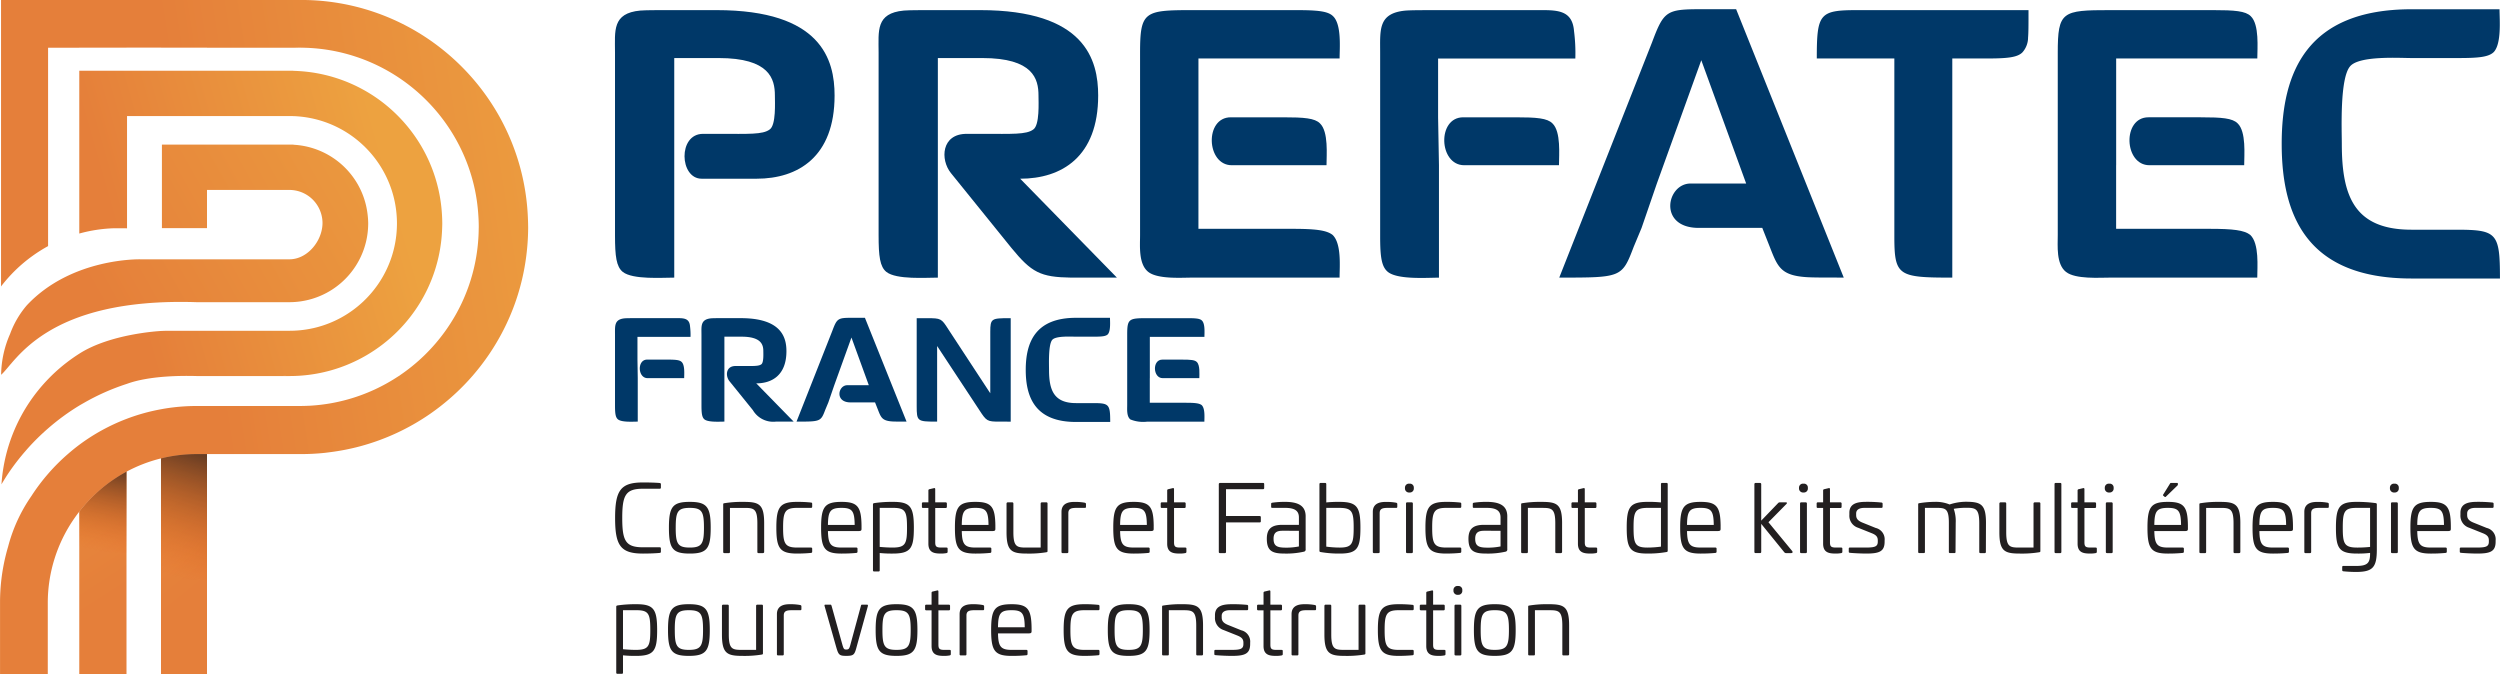 <?xml version="1.0" encoding="UTF-8"?> <svg xmlns="http://www.w3.org/2000/svg" xmlns:xlink="http://www.w3.org/1999/xlink" width="358.08" height="96.574"><defs><style>.c{fill:#f15f12}.e{fill:url(#d)}.h{fill:url(#h)}.o{fill:#003868}</style><linearGradient id="a" y1=".5" x2="1" y2=".5" gradientUnits="objectBoundingBox"><stop offset="0" stop-color="#f15f12"></stop><stop offset="1" stop-color="#fa8a06"></stop></linearGradient><linearGradient id="b" x1="0" y1=".501" x2="1" y2=".501" xlink:href="#a"></linearGradient><linearGradient id="c" x1=".527" y1=".661" x2=".121" y2="-1.771" gradientUnits="objectBoundingBox"><stop offset="0" stop-color="#e57f3a"></stop><stop offset="1" stop-color="#eda240"></stop></linearGradient><linearGradient id="d" x1=".458" y1=".989" x2=".569" y2="-.13" gradientUnits="objectBoundingBox"><stop offset="0" stop-color="#f15f12" stop-opacity="0"></stop><stop offset="1" stop-color="#221f20"></stop></linearGradient><linearGradient id="e" x1=".522" y1=".647" x2=".127" y2="-1.988" xlink:href="#c"></linearGradient><linearGradient id="g" x1=".001" y1=".503" x2="1" y2=".503" xlink:href="#a"></linearGradient><linearGradient id="h" x1="0" y1=".5" x2="1" y2=".5" xlink:href="#a"></linearGradient><linearGradient id="j" x1="0" y1=".503" x2="1" y2=".503" xlink:href="#a"></linearGradient><linearGradient id="k" x1="0" y1=".503" x2="1" y2=".503" xlink:href="#a"></linearGradient><linearGradient id="l" x1="0" y1=".509" x2="1" y2=".509" xlink:href="#a"></linearGradient><linearGradient id="m" x1=".203" y1=".506" x2="1.339" y2=".105" xlink:href="#c"></linearGradient><linearGradient id="n" x1=".274" y1=".45" x2=".89" y2=".284" xlink:href="#c"></linearGradient><linearGradient id="o" x1=".383" y1=".432" x2="1.176" y2=".271" xlink:href="#c"></linearGradient></defs><path d="M-560.4 1234.935c-.243 0-.484.011-.726.018h1.452c-.24-.007-.481-.018-.726-.018z" transform="translate(600.98 -1228.486)" fill="url(#a)"></path><path d="M-574.345 1648.485h.781c-.269 0-.536-.01-.8-.02z" transform="translate(612.799 -1597.543)" fill="url(#b)"></path><path class="c" d="M.146 50.773l-.006.005"></path><path d="M-1012.281 295.615a21.3 21.3 0 0 0-5.087.617v30.913h6.589v-31.53z" transform="translate(1040.428 -230.571)" fill="url(#c)"></path><path class="e" d="M23.058 65.392v17.332l6.591.406V62.646z"></path><path d="M-1042.364 304.668a21.407 21.407 0 0 0-2.306 2.524v23.3h6.764v-29.017a21.309 21.309 0 0 0-4.458 3.193z" transform="translate(1056.025 -233.919)" fill="url(#e)"></path><path class="e" d="M11.355 67.557v11.374l6.763.267V65.754z"></path><path d="M-1017.246 159.83l.025-.019h-.147v.019z" transform="translate(1040.428 -152.991)" fill="url(#g)"></path><path class="h" d="M11.355 6.82h6.763v.019h-6.763z"></path><path class="h" d="M18.118 6.82h4.942v.019h-4.942z"></path><path d="M-1017.084 159.83h6.467v-.019h-6.443z" transform="translate(1040.266 -152.991)" fill="url(#j)"></path><path d="M-972.1 159.811c-.257 0-.512.012-.767.019h1.535c-.258-.007-.512-.019-.768-.019z" transform="translate(1015.007 -152.991)" fill="url(#k)"></path><path d="M-976.358 269.505h.826c-.285 0-.567-.01-.849-.021z" transform="translate(1017.013 -215.643)" fill="url(#l)"></path><path class="c" d="M.158 53.682l-.006.005"></path><path d="M-1018.312 202.108a11.216 11.216 0 0 0-.979-3.395 11.283 11.283 0 0 0-9.636-6.475v-.015h-18.83v11.959h6.457v-5.47h11.8a4.742 4.742 0 0 1 4.545 3.395 4.727 4.727 0 0 1 .2 1.348 4.736 4.736 0 0 1-.065.749c-.36 2.262-2.314 4.444-4.677 4.444h-21.317s-9.871-.276-16.294 6.589a13.255 13.255 0 0 0-2.393 4.094 14.893 14.893 0 0 0-1.286 5.858c2.079-1.795 6.383-11.1 27.993-10.4h13.3a11.282 11.282 0 0 0 10.259-6.589 11.22 11.22 0 0 0 1-3.993c.014-.232.024-.464.024-.7a11.4 11.4 0 0 0-.101-1.399z" transform="translate(1070.949 -171.507)" fill="url(#m)"></path><path d="M-1007.58 188.007a21.864 21.864 0 0 0-.484-3.395 21.732 21.732 0 0 0-2.6-6.489 21.929 21.929 0 0 0-3.189-4.093 21.788 21.788 0 0 0-15-6.476v-.014h-30.667v23.317a21.207 21.207 0 0 1 4.842-.754h1.688c.078 0 .156 0 .234.006h.075V174.03h23.288a15.318 15.318 0 0 1 10.441 4.093 15.376 15.376 0 0 1 4.167 6.489 15.286 15.286 0 0 1 .7 3.395c.042.46.066.926.066 1.4 0 .234-.007.467-.018.7a15.33 15.33 0 0 1-.714 3.993 15.374 15.374 0 0 1-4.2 6.589 15.341 15.341 0 0 1-6.563 3.6 15.387 15.387 0 0 1-3.879.494h-17.26c-.389 0-.776.011-1.161.03-.331.016-7.288.42-11.705 3.252a24.825 24.825 0 0 0-3.567 2.758q-.462.433-.9.889a24.167 24.167 0 0 0-2.736 3.4 24.038 24.038 0 0 0-2.038 3.759 23.938 23.938 0 0 0-1.1 3.13q-.305 1.109-.505 2.26a24.092 24.092 0 0 0-.3 2.514c.331-.56.673-1.113 1.036-1.651a32.375 32.375 0 0 1 2.409-3.123c.1-.112.192-.225.29-.335a32.545 32.545 0 0 1 2.943-2.9 32.5 32.5 0 0 1 4.468-3.27c.221-.134.448-.258.672-.387a32.243 32.243 0 0 1 6.091-2.705c.5-.162 3.294-1.318 10.028-1.137h12.508l-.023-.021c.282.011.564.021.849.021a21.754 21.754 0 0 0 11.029-2.988 21.941 21.941 0 0 0 4.513-3.5 21.929 21.929 0 0 0 3.189-4.093 21.713 21.713 0 0 0 2.623-6.589 21.847 21.847 0 0 0 .493-3.993c.007-.233.018-.465.018-.7a23.953 23.953 0 0 0-.051-1.397z" transform="translate(1070.876 -157.406)" fill="url(#n)"></path><path d="M-995.576 174.5a32.613 32.613 0 0 0-.378-3.395 32.311 32.311 0 0 0-1.78-6.489 32.425 32.425 0 0 0-1.934-4.093 32.622 32.622 0 0 0-4.792-6.489 32.675 32.675 0 0 0-3.637-3.295 32.372 32.372 0 0 0-19.939-6.839h-42.973v41.031a21.4 21.4 0 0 1 4.466-4.341 21.243 21.243 0 0 1 2.223-1.409l.05-.029v-28.408h4.468v-.019h18.294v.019h12.489c.255-.007.51-.019.767-.019s.512.012.768.019a25.521 25.521 0 0 1 11.843 3.295 25.781 25.781 0 0 1 7.56 6.489 25.7 25.7 0 0 1 2.637 4.093 25.482 25.482 0 0 1 2.314 6.489 25.673 25.673 0 0 1 .47 3.395c.045.624.076 1.251.076 1.887 0 .07 0 .139-.005.21a25.791 25.791 0 0 1-.343 3.993 25.464 25.464 0 0 1-2.031 6.589 25.627 25.627 0 0 1-2.384 4.093 25.8 25.8 0 0 1-6.695 6.489c-.147.1-.3.191-.446.286a25.516 25.516 0 0 1-12.4 3.97h-.058q-.648.032-1.3.033h-14.759a28.333 28.333 0 0 0-4.555.372c-.178.029-.355.063-.532.095a27.924 27.924 0 0 0-4.942 1.379 28.072 28.072 0 0 0-6.764 3.711c-.566.422-1.112.869-1.645 1.332a28.413 28.413 0 0 0-2.68 2.657l-.143.166a28.174 28.174 0 0 0-2.414 3.217 22.723 22.723 0 0 0-3.322 7.244 28.06 28.06 0 0 0-1 5.063 28.586 28.586 0 0 0-.15 2.913v10.269h6.839v-10.265a21.2 21.2 0 0 1 3.82-12.082q.336-.485.7-.949a21.41 21.41 0 0 1 2.306-2.524 21.31 21.31 0 0 1 4.458-3.193 21.115 21.115 0 0 1 4.942-1.9 21.3 21.3 0 0 1 5.087-.617h14.974q1.658 0 3.274-.164c.32-.032.635-.077.952-.118a32.276 32.276 0 0 0 4.266-.845 32.365 32.365 0 0 0 9.954-4.614 33.148 33.148 0 0 0 1.556-1.147 32.716 32.716 0 0 0 4.527-4.293 32.582 32.582 0 0 0 4.4-6.489 32.3 32.3 0 0 0 1.762-4.093 32.285 32.285 0 0 0 1.555-6.589 32.711 32.711 0 0 0 .271-3.993v-.175a39.796 39.796 0 0 0-.067-1.923z" fill="url(#o)" transform="translate(1071.157 -143.904)"></path><path class="o" d="M100.692 19.172h2.372c4.118 0 6.178.125 7.176-.624.936-.623.749-3.931.749-4.867 0-2.371-.749-5.366-8.05-5.366h-6.365v31.449c-1.684 0-5.928.312-7.363-.81-.936-.75-1.123-2.247-1.123-5.243V7.504c0-3.058-.438-5.617 3.619-5.991.935-.063 2.184-.063 3.869-.063h7.051c15.039 0 16.912 7.113 16.912 12.23 0 8.8-5.242 11.918-11.17 11.918h-7.87c-3.18.001-3.426-6.426.193-6.426zm207.036-2.371h7.475c3.058 0 4.556.125 5.3.873 1.248 1.186.936 4.556.936 5.991h-13.575c-3.645 0-3.919-6.864-.136-6.864z"></path><path class="o" d="M303.097 23.664v9.111h13.416c3.307 0 4.93.188 5.8.873 1.311 1.249 1 4.618 1 6.115h-21.091c-1.56 0-4.93.251-6.3-.81-1.435-1.124-1.185-3.745-1.185-5.305V7.564c0-5.928.623-6.114 7.488-6.114h14.73c3.12 0 4.68.123 5.429.873 1.248 1.186.936 4.618.936 6.053h-20.217v15.288zm-149.672 16.1c-4.431-.063-5.679-.748-8.549-4.244l-8.674-10.732c-1.559-1.934-1.372-5.617 2.247-5.617h2.372c4.118 0 6.178.125 7.176-.624.936-.623.749-3.931.749-4.867 0-2.371-.749-5.366-8.05-5.366h-6.365v31.45c-1.685 0-5.929.312-7.364-.81-.936-.75-1.123-2.247-1.123-5.243V7.504c0-3.058-.438-5.617 3.619-5.991.936-.063 2.184-.063 3.869-.063h7.05c15.039 0 16.912 7.113 16.912 12.23 0 8.8-5.242 11.918-11.17 11.918l13.853 14.166zm22.863-22.963h7.475c3.058 0 4.556.125 5.3.873 1.248 1.186.936 4.556.936 5.991h-13.575c-3.648 0-3.926-6.864-.136-6.864zm33.297 0h7.475c3.058 0 4.556.125 5.3.873 1.248 1.186.936 4.556.936 5.991h-13.575c-3.645 0-3.923-6.864-.136-6.864z"></path><path class="o" d="M171.654 23.664v9.111h13.416c3.307 0 4.93.188 5.8.873 1.311 1.249 1 4.618 1 6.115h-21.091c-1.56 0-4.93.251-6.3-.81-1.435-1.124-1.185-3.745-1.185-5.305V7.564c0-5.928.623-6.114 7.488-6.114h14.727c3.12 0 4.68.123 5.429.873 1.248 1.186.936 4.618.936 6.053h-20.218v15.288zm34.451.006v16.1c-1.685 0-5.866.312-7.3-.81-.936-.75-1.123-2.185-1.123-5.117V7.57c0-3.307-.313-5.678 3.619-6.052.874-.063 2.185-.063 3.807-.063h14.664c2.933 0 5.429-.25 5.679 3a24.887 24.887 0 0 1 .187 3.931h-19.657v8.424zm36.032 2.617h7.969l-6.427-17.66-6.365 17.66-2.19 6.365-1.118 2.679c-1.685 4.43-1.748 4.43-10.671 4.43l13.291-33.7c1.685-4.495 2.06-4.743 7.052-4.743h4.992l15.413 38.439c-3.058 0-4.431 0-5.366-.063-3.682-.249-4.119-1.5-5.242-4.368l-1.061-2.684h-9.086c-5.89.009-4.628-6.355-1.191-6.355zm23.886-24.836h24.524c0 2.246 0 3.182-.063 3.931a3.2 3.2 0 0 1-.811 2.122c-.749.748-2.247.873-5.242.873h-4.8v31.387c-7.8 0-8.3-.25-8.3-5.99v-25.4h-11.108c0-6.424.372-6.923 5.8-6.923zm79.389 38.44c-15.039 0-18.6-9.049-18.6-19.284 0-10.3 3.62-19.281 18.6-19.281h12.6c0 1.435.312 4.867-.812 6.116-.749.748-2.247.873-5.179.873h-6.614c-1.686 0-7.488-.374-8.8 1.186-1.5 1.747-1.185 9.172-1.185 11.106 0 7.427 1.746 12.294 9.984 12.294h6.239c5.99 0 6.428.374 6.428 6.989z"></path><path d="M94.5 69.183a.17.17 0 0 1 .161.189v.457c0 .121-.054.174-.175.174h-2.405c-2.486 0-2.956.941-2.956 4.193s.47 4.193 2.956 4.193h2.405c.121 0 .175.054.175.162v.469a.159.159 0 0 1-.161.175c-.672.067-1.694.094-2.419.094-3.212 0-3.978-1.17-3.978-5.093s.766-5.093 3.978-5.093c.725 0 1.747.017 2.419.08zm7.295 6.397c0 2.971-.51 3.709-3 3.709s-2.983-.739-2.983-3.709.511-3.695 2.983-3.695 3 .739 3 3.695zm-5.012 0c0 2.272.268 2.849 2.016 2.849s2.03-.577 2.03-2.849-.269-2.835-2.03-2.835-2.014.569-2.014 2.835zm12.67-.631v4.1c0 .121-.081.175-.2.175h-.6c-.121 0-.175-.054-.175-.175v-4.1c0-2.083-.51-2.2-1.841-2.2h-2.084v6.3c0 .121-.053.175-.161.175h-.632c-.12 0-.174-.054-.174-.175v-6.8c0-.134.054-.161.174-.174a15.345 15.345 0 0 1 2.715-.188c2.212-.002 2.978.28 2.978 3.062zm6.717-2.97a.166.166 0 0 1 .161.174v.416a.156.156 0 0 1-.174.175h-1.976c-1.747 0-2.016.564-2.016 2.835s.268 2.849 2.016 2.849h1.976a.156.156 0 0 1 .174.175v.416a.166.166 0 0 1-.161.175c-.632.067-1.479.094-1.989.094-2.473 0-2.983-.739-2.983-3.709s.511-3.695 2.983-3.695a17.645 17.645 0 0 1 1.989.095zm7.229 3.36v.389c0 .229-.04.337-.416.337h-4.394c.04 1.866.376 2.364 1.948 2.364h2.111a.156.156 0 0 1 .174.175v.416a.166.166 0 0 1-.162.175c-.631.067-1.437.094-2.123.094-2.432 0-2.929-.739-2.929-3.709s.5-3.695 2.929-3.695c2.297 0 2.835.685 2.862 3.454zm-4.811-.148h3.83c-.027-1.989-.336-2.446-1.882-2.446-1.626 0-1.921.484-1.948 2.446zm12.307.429c0 2.957-.47 3.669-3.05 3.669a16.426 16.426 0 0 1-1.841-.081v2.472c0 .108-.053.175-.161.175h-.632a.157.157 0 0 1-.174-.175v-9.42c0-.135.054-.174.188-.2a17.333 17.333 0 0 1 2.715-.175c2.484 0 2.955.739 2.955 3.735zm-4.891-2.875v5.59c.592.054 1.263.094 1.841.094 1.855 0 2.07-.55 2.07-2.822 0-2.3-.2-2.862-1.975-2.862zm7.751-2.822c.135-.04.2.014.2.147v1.882h1.492a.162.162 0 0 1 .175.174v.47a.153.153 0 0 1-.175.162h-1.492v4.918c0 .6.161.752.874.752h.712c.135 0 .189.04.189.162v.456c0 .094-.054.148-.162.175a4.2 4.2 0 0 1-.725.067c-.927 0-1.868-.067-1.868-1.411v-5.12h-.753c-.121 0-.175-.054-.175-.162v-.47a.156.156 0 0 1 .175-.174h.753v-1.706a.173.173 0 0 1 .148-.175zm8.815 5.416v.389c0 .229-.04.337-.417.337h-4.394c.04 1.866.376 2.364 1.948 2.364h2.109a.157.157 0 0 1 .175.175v.416a.166.166 0 0 1-.162.175 21.72 21.72 0 0 1-2.123.094c-2.432 0-2.93-.739-2.93-3.709s.5-3.695 2.93-3.695c2.299 0 2.837.685 2.864 3.454zm-4.811-.148h3.829c-.027-1.989-.336-2.446-1.881-2.446-1.625 0-1.921.484-1.948 2.446zm12.107-3.239a.156.156 0 0 1 .174.174v6.8c0 .135-.054.148-.174.175a15.347 15.347 0 0 1-2.715.188c-2.217 0-2.983-.3-2.983-3.063v-4.1a.173.173 0 0 1 .187-.174h.619a.162.162 0 0 1 .175.174v4.086c0 2.1.5 2.217 1.841 2.217h2.067v-6.3a.162.162 0 0 1 .175-.174zm5.52.054c.108.04.162.081.162.188v.39c0 .121-.067.175-.175.162h-1.169c-.793 0-1.183.121-1.183.766v5.536c0 .121-.053.175-.174.175h-.632a.156.156 0 0 1-.174-.175v-5.734c0-1.411 1.357-1.424 1.948-1.424a7.426 7.426 0 0 1 1.397.116zm9.862 3.333v.389c0 .229-.04.337-.416.337h-4.395c.04 1.866.376 2.364 1.948 2.364h2.111a.156.156 0 0 1 .174.175v.416a.166.166 0 0 1-.162.175c-.631.067-1.437.094-2.123.094-2.432 0-2.929-.739-2.929-3.709s.5-3.695 2.929-3.695c2.301 0 2.836.685 2.863 3.454zm-4.811-.148h3.83c-.027-1.989-.336-2.446-1.882-2.446-1.626 0-1.921.484-1.948 2.446zm7.523-5.268c.135-.04.2.014.2.147v1.882h1.491a.162.162 0 0 1 .175.174v.47a.153.153 0 0 1-.175.162h-1.491v4.918c0 .6.161.752.873.752h.712c.135 0 .189.04.189.162v.456c0 .094-.054.148-.162.175a4.2 4.2 0 0 1-.725.067c-.927 0-1.868-.067-1.868-1.411v-5.12h-.752c-.121 0-.175-.054-.175-.162v-.47a.156.156 0 0 1 .175-.174h.752v-1.706a.173.173 0 0 1 .148-.175zm12.94-.753c.12 0 .174.054.174.161v.565c0 .12-.054.174-.174.174h-5.294v3.843h4.811a.156.156 0 0 1 .174.175v.566a.155.155 0 0 1-.174.173h-4.811v4.22a.157.157 0 0 1-.175.175h-.685a.157.157 0 0 1-.175-.175v-9.675a.178.178 0 0 1 .2-.2zm6.112 4.797v4.7a.305.305 0 0 1-.242.349 11.364 11.364 0 0 1-2.862.269c-1.76 0-2.459-.444-2.459-2.124 0-1.478.752-1.988 2.244-1.988h2.352v-1.059c0-1.008-.672-1.371-1.989-1.371h-1.814c-.135 0-.175-.041-.175-.175v-.376c0-.134.04-.161.161-.188a12.233 12.233 0 0 1 1.828-.121c1.854.002 2.956.526 2.956 2.084zm-3.319 2.057c-.873 0-1.276.3-1.276 1.141 0 .995.443 1.277 1.706 1.277a9.231 9.231 0 0 0 1.922-.175v-2.243zm6.099-6.854a.162.162 0 0 1 .174.175v2.62a16.963 16.963 0 0 1 1.854-.081c2.567 0 3.037.725 3.037 3.695s-.457 3.709-2.956 3.709a15.193 15.193 0 0 1-2.728-.215c-.134-.014-.188-.067-.188-.2v-9.527a.162.162 0 0 1 .174-.175zm.174 3.575v5.55a14.612 14.612 0 0 0 1.935.135c1.774 0 1.988-.577 1.988-2.863s-.228-2.822-2.069-2.822zm10.011-.739c.108.04.162.081.162.188v.39c0 .121-.067.175-.175.162h-1.169c-.793 0-1.183.121-1.183.766v5.536c0 .121-.053.175-.174.175h-.632a.156.156 0 0 1-.174-.175v-5.734c0-1.411 1.357-1.424 1.948-1.424a7.426 7.426 0 0 1 1.397.116zm2.524-2.11a.567.567 0 0 1-.618.645.581.581 0 0 1-.645-.645.568.568 0 0 1 .645-.618.554.554 0 0 1 .618.618zm-.309 2.056a.162.162 0 0 1 .174.174v6.921a.156.156 0 0 1-.174.175h-.632c-.12 0-.174-.054-.174-.175v-6.921a.156.156 0 0 1 .174-.174zm6.948.027a.166.166 0 0 1 .161.174v.416a.156.156 0 0 1-.175.175h-1.976c-1.747 0-2.015.564-2.015 2.835s.268 2.849 2.015 2.849h1.976a.156.156 0 0 1 .175.175v.416a.166.166 0 0 1-.161.175c-.632.067-1.479.094-1.989.094-2.472 0-2.983-.739-2.983-3.709s.511-3.695 2.983-3.695a17.646 17.646 0 0 1 1.989.095zm6.753 1.988v4.7a.305.305 0 0 1-.242.349 11.36 11.36 0 0 1-2.862.269c-1.76 0-2.459-.444-2.459-2.124 0-1.478.752-1.988 2.244-1.988h2.351v-1.059c0-1.008-.672-1.371-1.988-1.371h-1.814c-.135 0-.175-.041-.175-.175v-.376c0-.134.04-.161.162-.188a12.225 12.225 0 0 1 1.828-.121c1.855.002 2.955.526 2.955 2.084zm-3.319 2.057c-.874 0-1.277.3-1.277 1.141 0 .995.443 1.277 1.707 1.277a9.229 9.229 0 0 0 1.921-.175v-2.243zm11.169-1.075v4.1c0 .121-.081.175-.2.175h-.6c-.121 0-.175-.054-.175-.175v-4.1c0-2.083-.51-2.2-1.841-2.2h-2.083v6.3c0 .121-.053.175-.161.175h-.632c-.12 0-.174-.054-.174-.175v-6.8c0-.134.054-.161.174-.174a15.342 15.342 0 0 1 2.715-.188c2.212-.002 2.977.28 2.977 3.062zm3.049-5.026c.135-.04.2.014.2.147v1.882h1.491a.162.162 0 0 1 .175.174v.47a.153.153 0 0 1-.175.162h-1.491v4.918c0 .6.161.752.873.752h.712c.135 0 .189.04.189.162v.456c0 .094-.054.148-.162.175a4.2 4.2 0 0 1-.725.067c-.927 0-1.868-.067-1.868-1.411v-5.12h-.752c-.121 0-.175-.054-.175-.162v-.47a.156.156 0 0 1 .175-.174h.752v-1.706a.173.173 0 0 1 .148-.175zm11.903-.753a.156.156 0 0 1 .175.175v9.527c0 .135-.054.188-.189.2a15.193 15.193 0 0 1-2.728.215c-2.486 0-2.956-.725-2.956-3.709s.47-3.695 3.05-3.695a17.317 17.317 0 0 1 1.855.081v-2.62c0-.108.054-.175.161-.175zm-2.647 3.575c-1.855 0-2.069.551-2.069 2.822 0 2.3.215 2.863 1.975 2.863a14.975 14.975 0 0 0 1.949-.135v-5.55zm10.4 2.594v.389c0 .229-.04.337-.416.337h-4.395c.04 1.866.376 2.364 1.948 2.364h2.11a.156.156 0 0 1 .174.175v.416a.166.166 0 0 1-.162.175c-.631.067-1.437.094-2.123.094-2.432 0-2.93-.739-2.93-3.709s.5-3.695 2.93-3.695c2.3 0 2.837.685 2.864 3.454zm-4.811-.148h3.83c-.027-1.989-.336-2.446-1.882-2.446-1.625 0-1.921.484-1.948 2.446zm10.452-6.021a.173.173 0 0 1 .174.188v5.215l2.406-2.5a.338.338 0 0 1 .269-.121h.846c.2 0 .2.108.094.228l-2.58 2.62 3.4 4.125c.094.135.108.3-.2.3h-.672a.35.35 0 0 1-.268-.135l-3.293-4.058v4c0 .134-.066.188-.174.188h-.632c-.107 0-.174-.054-.174-.188v-9.675a.173.173 0 0 1 .174-.188zm6.852.726a.567.567 0 0 1-.618.645.581.581 0 0 1-.645-.645.568.568 0 0 1 .645-.618.554.554 0 0 1 .618.618zm-.309 2.056a.162.162 0 0 1 .175.174v6.921a.156.156 0 0 1-.175.175H258c-.12 0-.175-.054-.175-.175v-6.921a.156.156 0 0 1 .175-.174zm3.279-2.029c.135-.04.2.014.2.147v1.882h1.491a.162.162 0 0 1 .175.174v.47a.153.153 0 0 1-.175.162h-1.491v4.918c0 .6.161.752.873.752h.712c.135 0 .188.04.188.162v.456c0 .094-.054.148-.161.175a4.206 4.206 0 0 1-.725.067c-.927 0-1.868-.067-1.868-1.411v-5.12h-.752c-.121 0-.175-.054-.175-.162v-.47a.156.156 0 0 1 .175-.174h.752v-1.706a.173.173 0 0 1 .148-.175zm7.578 2.056a.166.166 0 0 1 .161.174v.416c0 .121-.054.175-.174.175h-2.446c-.6 0-1.169.188-1.169.807v.215c0 .456.175.793.9 1.087l1.9.766a1.669 1.669 0 0 1 1.276 1.8v.162c0 1.424-.78 1.706-2.634 1.706-.968 0-2.123-.081-2.339-.108-.135-.014-.161-.081-.161-.162v-.416c0-.121.053-.175.161-.175h2.357c1.25 0 1.639-.162 1.639-.846v-.175c0-.442-.162-.739-.806-1.008l-2.016-.806a1.8 1.8 0 0 1-1.25-1.84v-.3c0-1.452 1.33-1.573 2.513-1.573a19.887 19.887 0 0 1 2.088.101zm14.967 2.969l-.014 4.1a.156.156 0 0 1-.174.175h-.6c-.121 0-.175-.054-.175-.175v-4.1c0-2.083-.51-2.217-1.841-2.217a10.4 10.4 0 0 0-1.814.148 5.318 5.318 0 0 1 .282 2l-.027 4.166c0 .135-.054.175-.147.175h-.632a.156.156 0 0 1-.175-.175v-4.152c0-2.082-.5-2.15-1.841-2.15h-1.586v6.3c0 .121-.053.175-.161.175h-.632c-.12 0-.174-.054-.174-.175v-6.8c0-.134.054-.161.174-.174a14.536 14.536 0 0 1 2.217-.188 5.165 5.165 0 0 1 2.109.376 7.743 7.743 0 0 1 2.244-.39c2.214.004 2.98.299 2.967 3.081zm7.616-2.996a.156.156 0 0 1 .174.174v6.8c0 .135-.054.148-.174.175a15.34 15.34 0 0 1-2.714.188c-2.217 0-2.984-.3-2.984-3.063v-4.1a.173.173 0 0 1 .188-.174h.619a.162.162 0 0 1 .175.174v4.086c0 2.1.5 2.217 1.841 2.217h2.069v-6.3a.162.162 0 0 1 .175-.174zm3.009-2.782c.108 0 .174.054.174.161v9.716a.156.156 0 0 1-.174.175h-.632a.156.156 0 0 1-.174-.175v-9.716c0-.108.066-.161.174-.161zm3.277.753c.135-.04.2.014.2.147v1.882h1.492a.162.162 0 0 1 .175.174v.47a.153.153 0 0 1-.175.162h-1.492v4.918c0 .6.161.752.874.752h.712c.135 0 .189.04.189.162v.456c0 .094-.054.148-.162.175a4.207 4.207 0 0 1-.725.067c-.927 0-1.868-.067-1.868-1.411v-5.12h-.752c-.121 0-.175-.054-.175-.162v-.47a.156.156 0 0 1 .175-.174h.752v-1.706a.173.173 0 0 1 .148-.175zm4.381-.027a.568.568 0 0 1-.619.645.581.581 0 0 1-.644-.645.568.568 0 0 1 .644-.618.554.554 0 0 1 .619.618zm-.309 2.056a.162.162 0 0 1 .174.174v6.921a.156.156 0 0 1-.174.175h-.632c-.12 0-.174-.054-.174-.175v-6.921a.156.156 0 0 1 .174-.174zm10.95 3.387v.389c0 .229-.04.337-.417.337h-4.394c.04 1.866.376 2.364 1.948 2.364h2.11a.156.156 0 0 1 .174.175v.416a.166.166 0 0 1-.162.175 21.72 21.72 0 0 1-2.123.094c-2.432 0-2.93-.739-2.93-3.709s.5-3.695 2.93-3.695c2.3 0 2.837.684 2.864 3.454zm-4.811-.148h3.829c-.027-1.989-.336-2.446-1.881-2.446-1.626 0-1.921.486-1.948 2.446zm3.251-6.021a.107.107 0 0 1 .121.121v.108a.173.173 0 0 1-.054.135l-1.666 1.612a.125.125 0 0 1-.174.014l-.175-.148a.106.106 0 0 1-.04-.162l.995-1.6a.154.154 0 0 1 .147-.081zm9.07 5.779v4.1c0 .121-.081.175-.2.175h-.6c-.121 0-.175-.054-.175-.175v-4.1c0-2.083-.51-2.2-1.841-2.2h-2.084v6.3c0 .121-.053.175-.161.175h-.632c-.12 0-.174-.054-.174-.175v-6.8c0-.134.054-.161.174-.174a15.345 15.345 0 0 1 2.715-.188c2.212-.002 2.978.28 2.978 3.062zm7.538.39v.389c0 .229-.04.337-.416.337h-4.395c.04 1.866.376 2.364 1.948 2.364h2.11a.157.157 0 0 1 .175.175v.416a.166.166 0 0 1-.162.175c-.631.067-1.437.094-2.123.094-2.432 0-2.929-.739-2.929-3.709s.5-3.695 2.929-3.695c2.298 0 2.836.685 2.863 3.454zm-4.811-.148h3.83c-.027-1.989-.336-2.446-1.882-2.446-1.626 0-1.921.484-1.948 2.446zm9.781-3.185c.108.04.162.081.162.188v.39c0 .121-.067.175-.175.162h-1.169c-.793 0-1.183.121-1.183.766v5.536c0 .121-.053.175-.174.175h-.632a.156.156 0 0 1-.174-.175v-5.734c0-1.411 1.357-1.424 1.948-1.424a7.426 7.426 0 0 1 1.397.116zm6.866.054c.121.013.175.066.175.2v6.41c0 2.567-.538 3.252-2.984 3.252-.5 0-1.169-.027-1.814-.094a.171.171 0 0 1-.162-.189v-.416a.143.143 0 0 1 .162-.161h1.814c1.654 0 2.016-.418 2.016-1.774v-.094a13.669 13.669 0 0 1-1.841.094c-2.58 0-3.05-.712-3.05-3.682 0-3 .484-3.722 2.956-3.722a20.057 20.057 0 0 1 2.728.176zm-2.728.685c-1.76 0-1.975.551-1.975 2.849 0 2.272.214 2.836 2.069 2.836a17.038 17.038 0 0 0 1.841-.094v-5.59zm6.045-2.849a.567.567 0 0 1-.617.645.581.581 0 0 1-.646-.645.568.568 0 0 1 .646-.618.553.553 0 0 1 .617.618zm-.309 2.056a.162.162 0 0 1 .174.174v6.921a.156.156 0 0 1-.174.175h-.632c-.12 0-.174-.054-.174-.175v-6.921a.156.156 0 0 1 .174-.174zm7.767 3.387v.389c0 .229-.04.337-.417.337h-4.393c.04 1.866.376 2.364 1.948 2.364h2.11a.156.156 0 0 1 .174.175v.416a.166.166 0 0 1-.161.175 21.72 21.72 0 0 1-2.123.094c-2.432 0-2.93-.739-2.93-3.709s.5-3.695 2.93-3.695c2.298 0 2.835.685 2.862 3.454zm-4.811-.148h3.829c-.027-1.989-.336-2.446-1.881-2.446-1.626 0-1.921.484-1.947 2.446zm10.776-3.212a.166.166 0 0 1 .161.174v.416c0 .121-.054.175-.174.175h-2.446c-.6 0-1.169.188-1.169.807v.215c0 .456.175.793.9 1.087l1.9.766a1.669 1.669 0 0 1 1.277 1.8v.162c0 1.424-.78 1.706-2.634 1.706-.968 0-2.123-.081-2.338-.108-.135-.014-.161-.081-.161-.162v-.416c0-.121.053-.175.161-.175h2.365c1.25 0 1.639-.162 1.639-.846v-.175c0-.442-.162-.739-.806-1.008l-2.016-.806a1.8 1.8 0 0 1-1.25-1.84v-.3c0-1.452 1.33-1.573 2.513-1.573a19.887 19.887 0 0 1 2.078.101zM94.124 90.276c0 2.957-.47 3.669-3.05 3.669a16.424 16.424 0 0 1-1.841-.081v2.473c0 .108-.053.175-.161.175h-.632a.156.156 0 0 1-.174-.175v-9.42c0-.135.054-.175.188-.2a17.525 17.525 0 0 1 2.715-.174c2.484-.002 2.955.741 2.955 3.733zm-4.891-2.875v5.589c.591.054 1.263.094 1.841.094 1.855 0 2.07-.55 2.07-2.822 0-2.3-.2-2.861-1.975-2.861zm12.431 2.834c0 2.971-.51 3.709-3 3.709s-2.983-.739-2.983-3.709c0-2.955.511-3.694 2.983-3.694s3 .743 3 3.694zm-5.012 0c0 2.272.268 2.849 2.016 2.849s2.03-.577 2.03-2.849-.269-2.834-2.03-2.834-2.02.564-2.02 2.834zm12.452-3.628a.156.156 0 0 1 .174.175v6.8c0 .134-.054.148-.174.175a15.347 15.347 0 0 1-2.715.188c-2.217 0-2.983-.3-2.983-3.065v-4.1a.173.173 0 0 1 .188-.175h.618a.163.163 0 0 1 .175.175v4.086c0 2.1.5 2.217 1.841 2.217h2.07v-6.3a.162.162 0 0 1 .175-.175zm5.521.054c.108.04.162.081.162.188v.391c0 .121-.067.175-.175.161h-1.169c-.793 0-1.183.12-1.183.766v5.535c0 .121-.053.175-.174.175h-.632a.156.156 0 0 1-.174-.175v-5.737c0-1.411 1.357-1.424 1.948-1.424a7.4 7.4 0 0 1 1.397.12zm9.539-.054c.135 0 .162.04.148.189l-1.546 5.6c-.363 1.357-.39 1.545-1.572 1.545-1.075 0-1.116-.188-1.505-1.545l-1.585-5.6c-.027-.148 0-.189.135-.189h.712c.094 0 .108.04.162.189l1.491 5.362c.216.779.269.874.592.874.39 0 .457-.094.658-.874l1.452-5.362c.04-.148.067-.189.162-.189zm7.241 3.628c0 2.971-.51 3.709-3 3.709s-2.984-.739-2.984-3.709c0-2.955.511-3.694 2.984-3.694s3 .743 3 3.694zm-5.012 0c0 2.272.268 2.849 2.016 2.849s2.03-.577 2.03-2.849-.269-2.834-2.03-2.834-2.016.564-2.016 2.834zm7.818-5.656c.135-.04.2.014.2.148v1.88h1.492a.163.163 0 0 1 .175.175v.471a.153.153 0 0 1-.175.162h-1.492v4.918c0 .6.161.752.874.752h.712c.135 0 .189.04.189.162v.456c0 .094-.054.148-.162.175a4.2 4.2 0 0 1-.725.067c-.927 0-1.868-.067-1.868-1.411v-5.118h-.752c-.121 0-.175-.054-.175-.162v-.471a.156.156 0 0 1 .175-.175h.752v-1.707a.173.173 0 0 1 .148-.173zm6.585 2.082c.108.04.162.081.162.188v.391c0 .121-.067.175-.175.161h-1.174c-.793 0-1.183.12-1.183.766v5.535c0 .121-.053.175-.174.175h-.632a.156.156 0 0 1-.174-.175v-5.737c0-1.411 1.357-1.424 1.948-1.424a7.391 7.391 0 0 1 1.402.12zm6.96 3.334v.389c0 .229-.04.337-.417.337h-4.394c.04 1.868.376 2.364 1.948 2.364h2.11a.156.156 0 0 1 .174.175v.416a.166.166 0 0 1-.161.175 21.72 21.72 0 0 1-2.123.094c-2.432 0-2.93-.739-2.93-3.709s.5-3.694 2.93-3.694c2.301-.001 2.836.684 2.863 3.453zm-4.811-.148h3.829c-.026-1.989-.336-2.446-1.881-2.446-1.626 0-1.921.483-1.948 2.446zm14.376-3.213a.166.166 0 0 1 .161.175v.417a.156.156 0 0 1-.174.175h-1.976c-1.747 0-2.016.564-2.016 2.834s.268 2.849 2.016 2.849h1.976a.156.156 0 0 1 .174.175v.416a.166.166 0 0 1-.161.175c-.632.067-1.479.094-1.989.094-2.472 0-2.983-.739-2.983-3.709 0-2.955.511-3.694 2.983-3.694a17.953 17.953 0 0 1 1.989.093zm7.336 3.601c0 2.971-.511 3.709-3 3.709s-2.983-.739-2.983-3.709c0-2.955.511-3.694 2.983-3.694s3 .743 3 3.694zm-5.012 0c0 2.272.269 2.849 2.016 2.849s2.03-.577 2.03-2.849-.269-2.834-2.03-2.834-2.016.564-2.016 2.834zm12.669-.631v4.1c0 .121-.081.175-.2.175h-.6c-.121 0-.175-.054-.175-.175v-4.1c0-2.083-.511-2.2-1.841-2.2h-2.083v6.3c0 .121-.053.175-.161.175h-.632c-.12 0-.174-.054-.174-.175v-6.8c0-.135.054-.162.174-.175a15.4 15.4 0 0 1 2.714-.187c2.212-.001 2.978.28 2.978 3.062zm6.3-2.97a.166.166 0 0 1 .161.175v.417c0 .121-.054.175-.174.175h-2.446c-.6 0-1.169.187-1.169.806v.214c0 .457.175.793.9 1.089l1.9.766a1.669 1.669 0 0 1 1.277 1.8v.162c0 1.424-.78 1.706-2.634 1.706-.968 0-2.123-.081-2.338-.108-.135-.013-.161-.081-.161-.162v-.416c0-.121.053-.175.161-.175h2.365c1.25 0 1.64-.161 1.64-.846v-.175c0-.443-.162-.739-.807-1.008l-2.016-.806a1.8 1.8 0 0 1-1.25-1.841v-.294c0-1.452 1.33-1.572 2.513-1.572a20.224 20.224 0 0 1 2.078.093zm3.145-2.055c.135-.04.2.014.2.148v1.88h1.491a.163.163 0 0 1 .175.175v.471a.153.153 0 0 1-.175.162h-1.491v4.918c0 .6.161.752.873.752h.712c.135 0 .188.04.188.162v.456c0 .094-.054.148-.161.175a4.2 4.2 0 0 1-.725.067c-.927 0-1.868-.067-1.868-1.411v-5.118h-.753c-.121 0-.175-.054-.175-.162v-.471a.156.156 0 0 1 .175-.175h.753v-1.707a.173.173 0 0 1 .148-.173zm6.583 2.082c.108.04.162.081.162.188v.391c0 .121-.067.175-.175.161h-1.173c-.793 0-1.183.12-1.183.766v5.535c0 .121-.053.175-.174.175h-.632a.156.156 0 0 1-.174-.175v-5.737c0-1.411 1.357-1.424 1.948-1.424a7.394 7.394 0 0 1 1.401.12zm7.054-.054a.156.156 0 0 1 .174.175v6.8c0 .134-.054.148-.174.175a15.342 15.342 0 0 1-2.715.188c-2.217 0-2.983-.3-2.983-3.065v-4.1a.173.173 0 0 1 .188-.175h.619a.163.163 0 0 1 .175.175v4.086c0 2.1.5 2.217 1.841 2.217h2.069v-6.3a.163.163 0 0 1 .175-.175zm6.931.027a.166.166 0 0 1 .161.175v.417a.156.156 0 0 1-.174.175h-1.976c-1.747 0-2.015.564-2.015 2.834s.268 2.849 2.015 2.849h1.976a.156.156 0 0 1 .174.175v.416a.166.166 0 0 1-.161.175c-.632.067-1.478.094-1.989.094-2.472 0-2.983-.739-2.983-3.709 0-2.955.511-3.694 2.983-3.694a17.948 17.948 0 0 1 1.989.093zm2.741-2.055c.135-.04.2.014.2.148v1.88h1.491a.163.163 0 0 1 .175.175v.471a.153.153 0 0 1-.175.162h-1.491v4.918c0 .6.161.752.873.752h.712c.135 0 .188.04.188.162v.456c0 .094-.054.148-.161.175a4.2 4.2 0 0 1-.725.067c-.927 0-1.868-.067-1.868-1.411v-5.118h-.752c-.121 0-.175-.054-.175-.162v-.471a.156.156 0 0 1 .175-.175h.752v-1.707a.173.173 0 0 1 .148-.173zm4.379-.026a.567.567 0 0 1-.618.644.581.581 0 0 1-.645-.644.567.567 0 0 1 .645-.618.553.553 0 0 1 .618.618zm-.309 2.055a.162.162 0 0 1 .174.175v6.921a.156.156 0 0 1-.174.175h-.632c-.12 0-.174-.054-.174-.175v-6.921a.156.156 0 0 1 .174-.175zm7.955 3.627c0 2.971-.511 3.709-3 3.709s-2.983-.739-2.983-3.709c0-2.955.511-3.694 2.983-3.694s3 .743 3 3.694zm-5.012 0c0 2.272.268 2.849 2.015 2.849s2.03-.577 2.03-2.849-.269-2.834-2.03-2.834-2.015.564-2.015 2.834zm12.669-.631v4.1c0 .121-.081.175-.2.175h-.6c-.121 0-.175-.054-.175-.175v-4.1c0-2.083-.511-2.2-1.841-2.2h-2.084v6.3c0 .121-.053.175-.161.175h-.632c-.12 0-.174-.054-.174-.175v-6.8c0-.135.054-.162.174-.175a15.409 15.409 0 0 1 2.715-.187c2.212-.001 2.978.28 2.978 3.062z" fill="#221f20"></path><path class="o" d="M143.189 60.389c-1.8 0-1.879-.048-2.942-1.69l-6.021-9.14v10.83H134c-2.6 0-2.7-.083-2.7-2.208V45.575h1.508c1.957 0 2.041.044 3.012 1.574l6.02 9.183v-8.805c0-1.906.19-1.952 2.7-1.952h.226v14.817zm23.288-8.88h2.891c1.183 0 1.762.048 2.052.338.483.459.362 1.762.362 2.317h-5.249c-1.414-.001-1.521-2.655-.056-2.655z"></path><path class="o" d="M164.686 54.165v3.524h5.189c1.279 0 1.907.072 2.244.337.507.483.386 1.787.386 2.366h-8.158a4.916 4.916 0 0 1-2.438-.313c-.555-.435-.459-1.449-.459-2.052v-10.09c0-2.293.241-2.365 2.9-2.365h5.7c1.207 0 1.81.048 2.1.338.483.459.362 1.786.362 2.341h-7.82v5.914zm-53.544 6.224a3.39 3.39 0 0 1-3.307-1.642l-3.355-4.151c-.6-.748-.531-2.172.869-2.172h.917c1.593 0 2.389.048 2.776-.242.362-.241.29-1.52.29-1.882 0-.917-.29-2.076-3.114-2.076h-2.462v12.165c-.652 0-2.293.12-2.849-.314-.362-.29-.434-.869-.434-2.027V47.91c0-1.183-.169-2.172 1.4-2.317.362-.024.845-.024 1.5-.024h2.727c5.817 0 6.542 2.751 6.542 4.731 0 3.4-2.027 4.61-4.32 4.61l5.358 5.48zm-18.451-8.882h2.891c1.183 0 1.762.048 2.052.338.483.459.362 1.762.362 2.317h-5.247c-1.415 0-1.522-2.655-.058-2.655z"></path><path class="o" d="M91.346 54.162v6.228c-.652 0-2.269.12-2.824-.314-.362-.29-.434-.845-.434-1.979V47.935c0-1.279-.12-2.2 1.4-2.341.338-.024.845-.024 1.473-.024h5.672c1.134 0 2.1-.1 2.2 1.158a9.64 9.64 0 0 1 .072 1.521h-7.6v3.258zm30.013 1.014h3.082l-2.486-6.831-2.462 6.831-.847 2.462-.433 1.038c-.652 1.714-.676 1.714-4.127 1.714l5.141-13.034c.652-1.739.8-1.835 2.727-1.835h1.931l5.962 14.868c-1.183 0-1.714 0-2.076-.024-1.424-.1-1.593-.579-2.027-1.689l-.41-1.038h-3.514c-2.281-.001-1.791-2.462-.461-2.462zm32.752 5.262c-5.817 0-7.193-3.5-7.193-7.459 0-3.983 1.4-7.458 7.193-7.458h4.875c0 .555.121 1.883-.314 2.365-.29.289-.869.338-2 .338h-2.558c-.652 0-2.9-.144-3.4.459-.579.676-.459 3.548-.459 4.3 0 2.872.676 4.755 3.862 4.755h2.413c2.317 0 2.487.145 2.487 2.7z"></path></svg> 